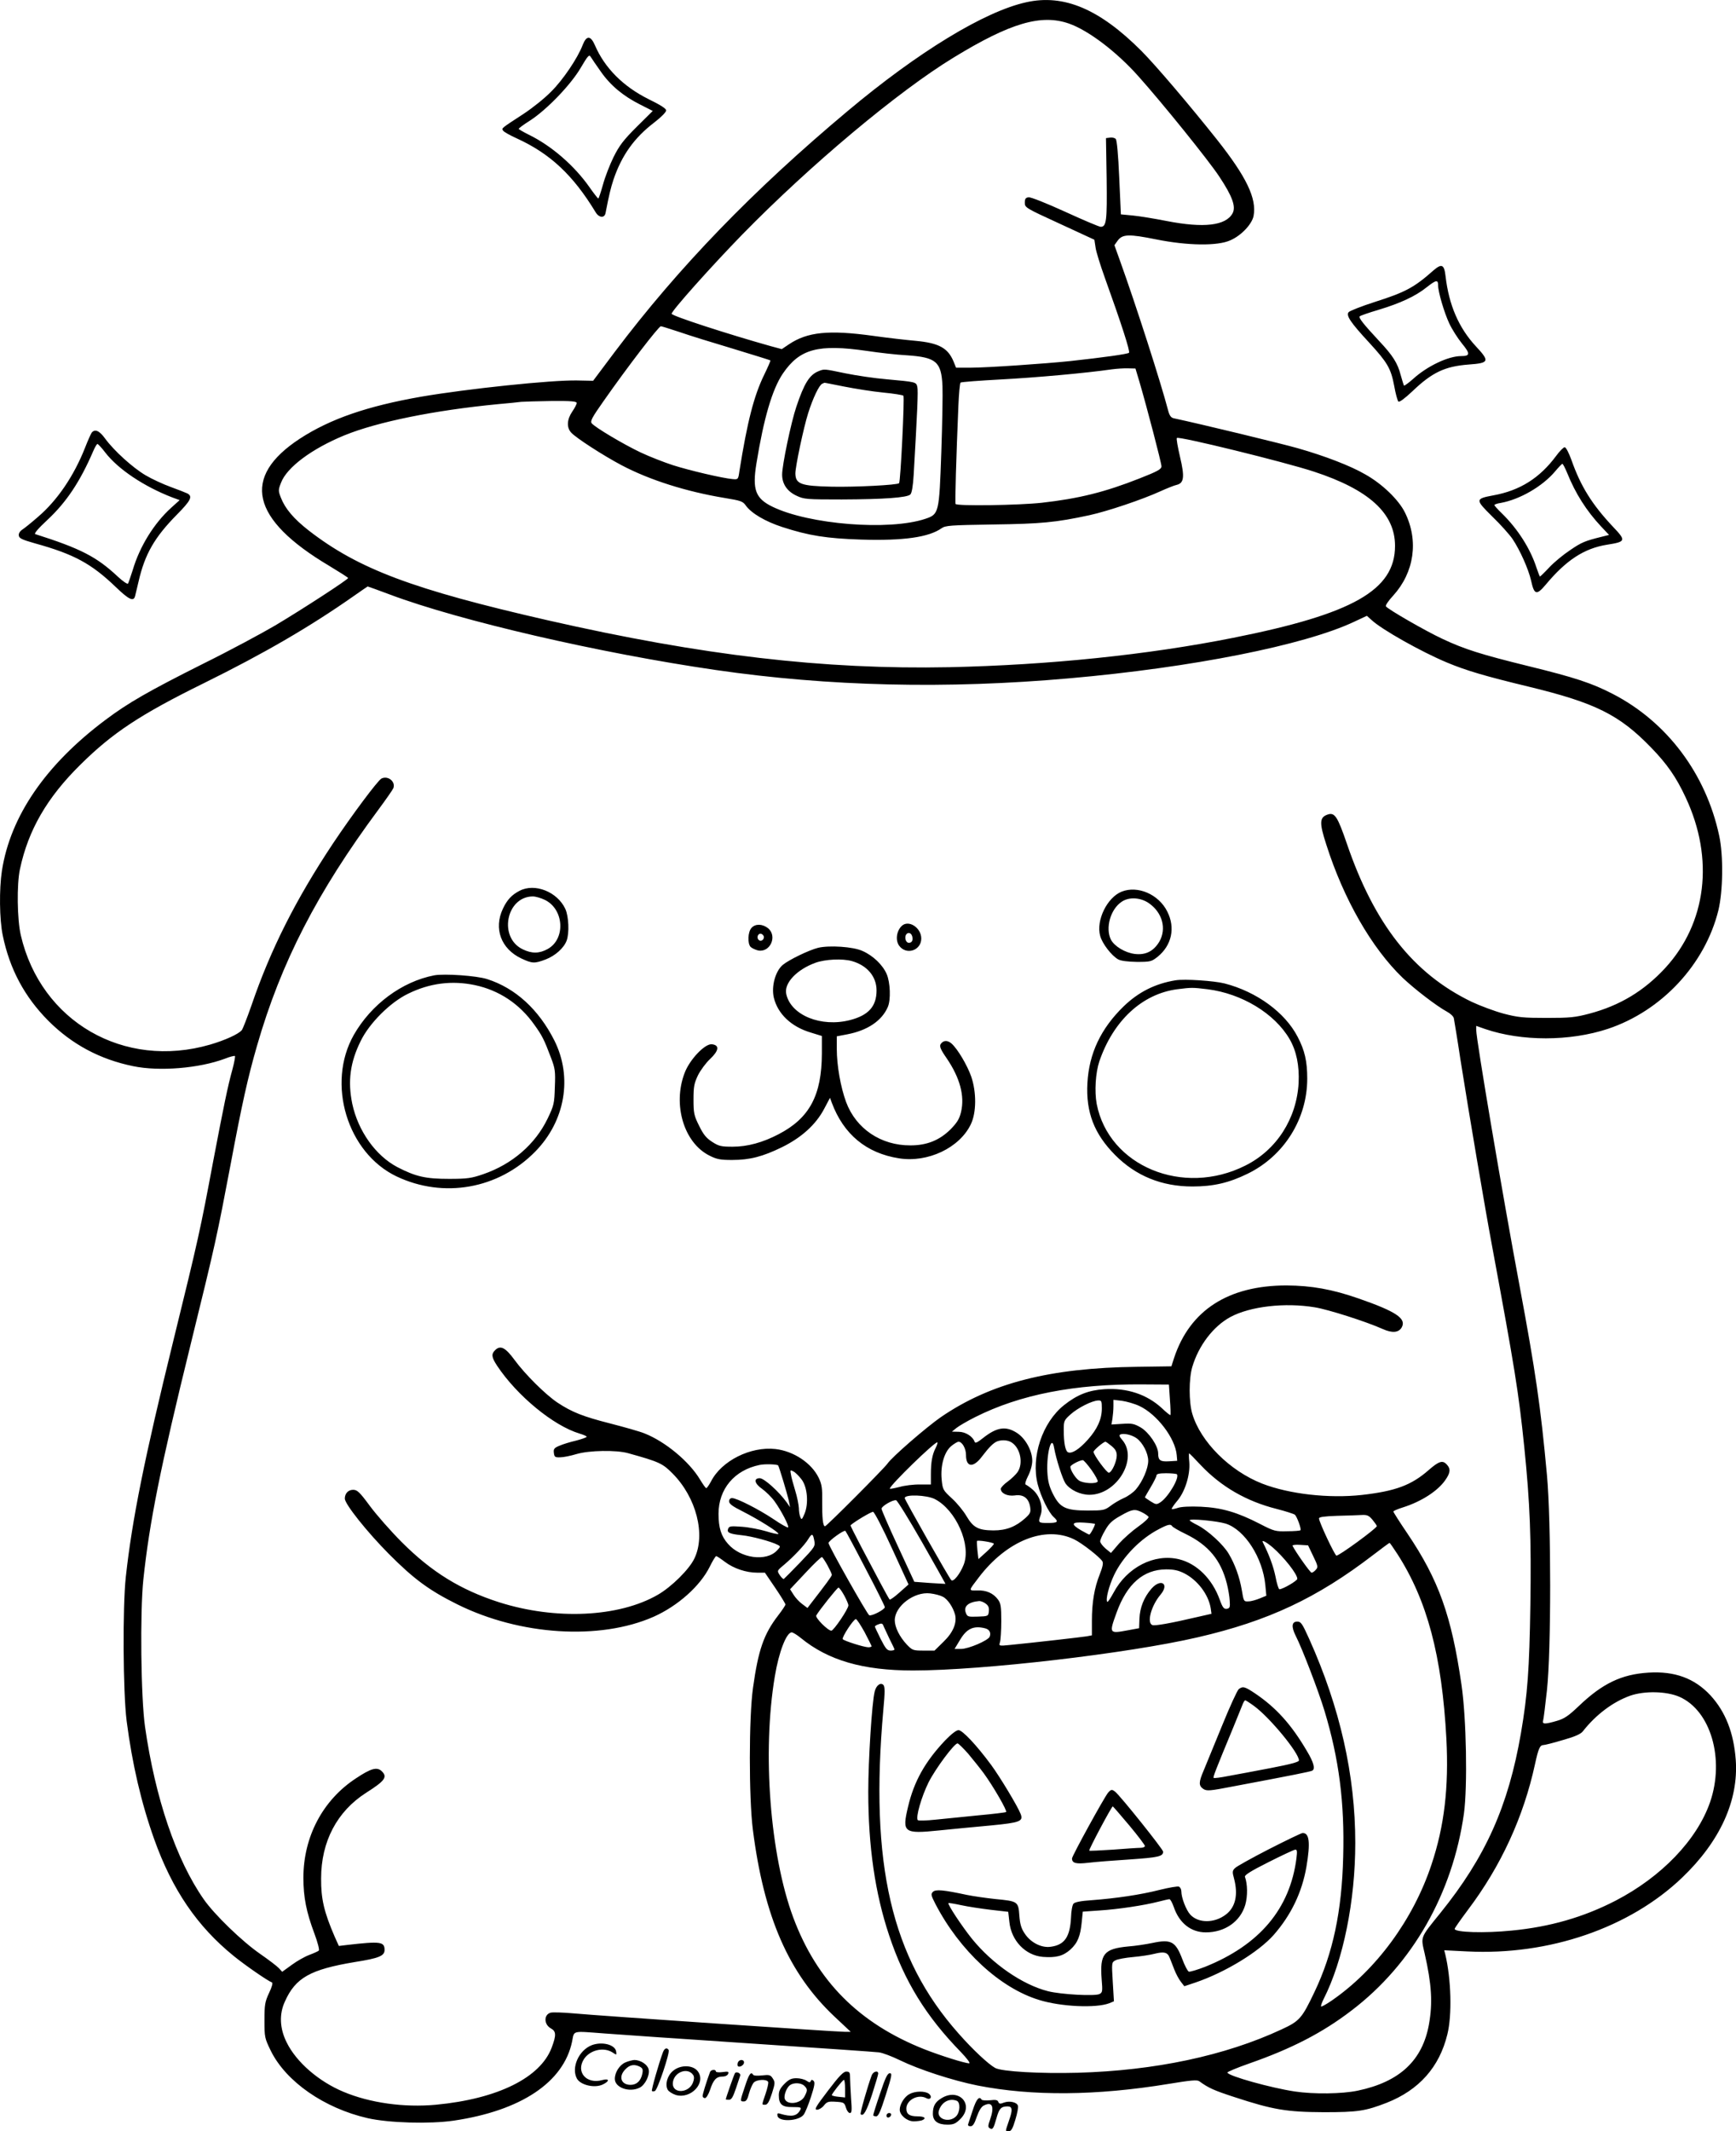<?xml version="1.0" encoding="UTF-8"?>
<svg xmlns="http://www.w3.org/2000/svg" version="1.0" viewBox="0 0 1047.991 1285.843" preserveAspectRatio="xMidYMid meet">
  <g transform="translate(-278.845,1452.834) scale(0.1,-0.1)" fill="#000000" stroke="none">
    <path d="M8985 14515 c-252 -55 -653 -299 -1080 -657 -572 -479 -1021 -943 -1407 -1455 l-129 -172 -97 2 c-154 3 -661 -50 -941 -98 -326 -57 -549 -134 -732 -253 -355 -232 -297 -486 176 -767 63 -38 115 -71 115 -74 0 -9 -277 -189 -440 -286 -80 -47 -275 -152 -435 -231 -329 -165 -453 -236 -590 -339 -361 -270 -574 -581 -625 -910 -17 -111 -15 -294 5 -390 42 -204 132 -371 275 -515 143 -143 312 -233 512 -274 158 -33 399 -13 554 45 30 12 58 19 61 16 2 -3 -4 -38 -15 -79 -29 -104 -53 -223 -117 -558 -77 -411 -89 -466 -240 -1080 -175 -712 -249 -1079 -287 -1425 -20 -184 -17 -695 5 -870 34 -261 88 -493 166 -712 109 -306 260 -527 481 -706 70 -57 207 -151 230 -159 7 -2 0 -28 -17 -63 -25 -54 -28 -71 -28 -166 0 -102 1 -107 39 -185 92 -185 322 -345 584 -405 128 -29 374 -36 519 -15 407 60 664 232 715 477 14 69 -5 64 197 49 75 -6 469 -33 876 -60 407 -27 758 -51 780 -54 22 -3 78 -24 125 -47 117 -57 320 -123 470 -153 330 -65 717 -62 1155 10 133 22 170 25 183 16 56 -41 90 -56 213 -96 232 -76 314 -90 539 -91 206 0 251 7 380 57 195 77 318 215 366 413 29 116 23 335 -13 484 l-6 23 139 -7 c494 -25 980 142 1297 445 229 219 341 465 324 709 -12 165 -62 292 -153 391 -96 103 -216 147 -374 137 -162 -10 -278 -65 -421 -202 -62 -59 -87 -76 -132 -89 -72 -21 -90 -21 -83 2 3 9 13 91 23 182 26 237 26 1018 0 1300 -38 415 -69 625 -166 1145 -100 533 -261 1483 -261 1540 l0 24 54 -19 c220 -75 511 -75 741 1 324 108 586 388 667 715 28 116 31 329 5 450 -80 374 -315 687 -643 856 -126 65 -229 99 -511 168 -284 70 -383 101 -517 164 -103 48 -330 179 -341 196 -4 6 16 35 44 65 127 140 155 331 71 501 -38 77 -137 173 -241 231 -88 51 -244 111 -406 157 -90 26 -585 146 -750 181 -16 4 -25 17 -33 48 -44 168 -194 635 -291 904 l-33 92 20 28 c29 39 68 40 232 7 189 -38 372 -41 449 -5 66 29 129 97 139 146 20 106 -43 236 -220 460 -167 210 -372 451 -458 537 -252 252 -467 343 -693 293z m257 -129 c117 -41 287 -170 418 -317 146 -163 426 -510 489 -606 79 -119 102 -182 80 -222 -41 -74 -173 -90 -398 -46 -71 14 -162 29 -203 33 l-73 7 -10 222 c-6 139 -14 226 -21 233 -7 7 -22 10 -35 8 l-24 -3 4 -246 c3 -254 -1 -289 -36 -289 -9 0 -106 41 -215 91 -112 51 -207 89 -220 87 -18 -2 -23 -9 -23 -33 0 -29 5 -32 210 -126 l210 -97 7 -46 c3 -25 29 -108 56 -183 100 -278 154 -445 146 -453 -9 -8 -153 -28 -354 -50 -153 -16 -505 -40 -601 -40 l-89 0 -15 37 c-34 82 -89 112 -229 125 -56 5 -171 18 -256 30 -268 37 -397 24 -509 -51 l-43 -29 -67 18 c-260 73 -593 181 -598 195 -4 14 238 285 427 479 410 419 940 863 1275 1067 342 209 529 264 697 205z m-2351 -1861 c57 -20 203 -65 324 -101 121 -37 222 -68 224 -70 2 -2 -15 -41 -37 -86 -62 -127 -102 -282 -150 -583 -7 -50 -8 -50 -42 -47 -59 5 -260 52 -360 84 -52 17 -140 51 -195 77 -105 50 -273 150 -294 175 -11 13 1 35 70 133 147 210 334 453 347 453 5 0 55 -16 113 -35z m1132 -114 c73 -11 179 -23 237 -26 180 -12 211 -38 218 -185 2 -47 -1 -226 -7 -399 -13 -370 -14 -375 -97 -403 -219 -73 -702 -34 -922 73 -103 50 -123 103 -97 262 44 271 95 446 159 541 102 150 213 180 509 137z m1644 -186 c46 -157 133 -490 133 -510 0 -17 -22 -30 -132 -73 -210 -83 -368 -122 -591 -147 -137 -15 -513 -21 -520 -7 -4 7 4 282 17 591 3 74 9 138 13 141 5 4 114 12 243 19 208 11 511 38 670 61 30 4 75 7 99 6 l44 -1 24 -80z m-3397 -128 c0 -7 -12 -30 -27 -52 -32 -47 -35 -95 -7 -126 28 -32 196 -140 304 -197 170 -90 393 -160 623 -198 98 -16 110 -20 128 -46 34 -47 118 -96 219 -129 163 -53 268 -69 475 -76 258 -8 410 14 487 68 24 17 52 19 310 23 291 4 379 12 583 56 110 24 321 95 430 145 38 17 82 35 97 38 44 11 49 47 20 169 -14 60 -23 111 -19 114 11 12 651 -145 827 -203 333 -109 490 -252 490 -448 0 -267 -254 -411 -978 -555 -517 -103 -1115 -164 -1712 -177 -760 -15 -1489 70 -2425 283 -815 186 -1142 309 -1442 541 -91 71 -143 132 -169 199 -16 41 -16 47 1 90 35 93 186 205 383 286 199 81 542 151 927 188 61 5 124 12 140 14 17 1 99 4 183 5 117 1 152 -2 152 -12z m-1127 -1156 c422 -158 1264 -353 1967 -455 681 -99 1392 -116 2135 -50 739 65 1416 199 1718 341 l77 36 28 -25 c60 -57 302 -193 456 -257 117 -49 234 -83 491 -145 405 -98 549 -170 741 -368 96 -99 152 -179 209 -302 173 -369 126 -757 -125 -1029 -127 -137 -272 -225 -456 -274 -87 -23 -118 -26 -259 -26 -141 0 -172 3 -260 26 -55 15 -141 47 -192 71 -353 170 -588 469 -754 955 -56 163 -73 190 -116 175 -49 -17 -51 -49 -8 -181 105 -330 274 -624 461 -804 74 -70 206 -171 267 -204 21 -11 40 -29 42 -40 2 -11 21 -123 40 -250 50 -317 149 -901 191 -1125 136 -734 160 -879 194 -1210 35 -343 43 -553 37 -955 -6 -388 -17 -541 -57 -774 -76 -439 -213 -746 -487 -1085 -123 -152 -118 -140 -94 -244 42 -185 49 -296 26 -426 -39 -219 -177 -348 -430 -401 -95 -20 -267 -22 -380 -5 -141 21 -401 93 -407 114 -2 4 58 29 132 55 255 89 442 185 618 320 367 279 610 706 678 1188 22 162 15 576 -15 778 -60 414 -137 631 -326 911 -47 69 -85 129 -85 133 0 4 26 15 58 25 111 35 210 99 255 164 31 44 34 68 10 94 -25 28 -47 22 -110 -33 -104 -91 -200 -127 -403 -150 -199 -22 -438 5 -601 68 -197 77 -373 253 -423 422 -21 71 -21 211 0 282 38 129 127 246 231 302 120 64 329 88 509 58 81 -13 312 -87 410 -131 58 -26 97 -22 115 11 28 53 -36 95 -260 173 -161 56 -285 78 -436 79 -352 0 -584 -150 -679 -438 l-16 -50 -208 -3 c-525 -6 -883 -98 -1183 -303 -88 -61 -295 -240 -323 -281 -21 -30 -368 -378 -377 -378 -13 0 -18 52 -17 150 1 80 -2 102 -21 142 -43 89 -150 161 -261 174 -150 17 -326 -71 -389 -195 -12 -22 -25 -41 -29 -41 -4 0 -20 23 -37 51 -65 109 -209 229 -335 279 -29 12 -122 38 -207 60 -165 42 -231 68 -319 126 -72 48 -195 170 -259 257 -54 74 -84 90 -115 62 -27 -25 -25 -44 9 -96 121 -182 341 -363 499 -410 23 -7 42 -15 42 -19 0 -4 -29 -14 -63 -23 -35 -8 -81 -22 -101 -31 -32 -13 -37 -20 -34 -43 3 -25 7 -28 38 -27 19 0 64 9 100 20 76 22 238 25 310 5 188 -52 209 -62 269 -123 143 -144 201 -369 131 -513 -31 -65 -137 -170 -220 -218 -235 -136 -618 -154 -960 -45 -233 75 -407 183 -586 362 -66 66 -153 165 -193 219 -62 84 -76 97 -101 97 -29 0 -50 -22 -50 -53 0 -33 134 -201 265 -333 152 -153 245 -221 414 -305 379 -188 860 -218 1185 -75 146 65 281 185 339 302 17 35 35 64 39 64 4 0 28 -16 53 -35 53 -40 128 -65 195 -65 l46 0 62 -91 c34 -50 62 -96 62 -101 0 -5 -20 -35 -44 -66 -87 -113 -120 -208 -152 -438 -25 -178 -25 -660 -1 -852 67 -529 217 -871 495 -1132 l96 -90 -37 0 c-53 0 -1486 97 -1634 111 -67 6 -131 8 -142 4 -41 -13 -39 -72 4 -95 31 -17 32 -41 4 -115 -68 -182 -327 -310 -699 -345 -192 -18 -399 11 -558 78 -151 63 -285 180 -343 298 -42 84 -46 170 -11 246 64 144 153 194 423 239 146 23 179 37 179 73 0 50 -25 53 -226 30 l-50 -6 -26 58 c-63 146 -82 226 -81 349 0 223 96 404 270 516 117 74 133 97 94 133 -28 25 -64 15 -154 -45 -200 -131 -317 -352 -317 -600 0 -117 18 -207 66 -335 20 -53 32 -100 27 -104 -4 -4 -30 -16 -57 -26 -27 -10 -75 -37 -106 -60 l-58 -42 -19 21 c-11 12 -62 51 -114 87 -110 76 -277 238 -341 330 -166 238 -292 608 -354 1040 -25 176 -31 690 -10 890 37 346 102 673 286 1420 150 609 158 648 240 1080 70 372 104 525 160 719 145 503 363 926 734 1426 45 61 85 118 89 128 15 40 -33 78 -72 58 -23 -13 -175 -216 -292 -391 -224 -337 -377 -639 -493 -979 -26 -74 -52 -141 -58 -148 -20 -24 -102 -61 -191 -87 -521 -151 -1022 139 -1143 660 -22 95 -25 307 -5 399 50 235 163 431 365 630 194 192 362 303 746 492 363 179 640 340 905 526 44 31 81 56 83 57 2 0 63 -22 135 -49z m4708 -4856 c4 -49 5 -92 3 -94 -2 -2 -25 16 -51 41 -91 84 -211 124 -348 115 -94 -6 -164 -33 -243 -96 -132 -105 -201 -314 -159 -478 19 -74 66 -170 96 -197 32 -29 26 -36 -34 -36 -59 0 -61 1 -44 49 16 46 -5 113 -46 150 -18 16 -38 30 -44 32 -7 3 -1 23 14 53 15 29 25 67 25 91 0 60 -40 134 -92 168 -68 44 -123 35 -207 -32 -33 -26 -46 -32 -49 -21 -11 32 -55 60 -96 60 l-41 1 27 22 c15 12 66 42 114 66 271 136 600 200 1009 197 l160 -1 6 -90z m-411 -54 c0 -65 -27 -124 -85 -189 -51 -57 -95 -85 -118 -76 -17 6 -27 56 -27 135 0 54 2 59 41 94 45 40 130 83 167 84 20 1 22 -4 22 -48z m226 15 c106 -49 217 -194 226 -296 l3 -35 -49 -3 c-53 -3 -66 5 -66 48 0 45 -56 127 -105 156 -40 23 -54 26 -111 22 l-66 -4 6 35 c3 20 6 54 6 75 l0 39 51 -6 c28 -4 75 -17 105 -31z m-16 -195 c37 -27 70 -90 70 -136 0 -46 -34 -125 -74 -172 -15 -18 -48 -42 -74 -53 -25 -11 -62 -33 -81 -48 -34 -25 -42 -27 -136 -27 -134 0 -168 17 -210 100 -23 46 -31 77 -34 134 -5 116 27 229 41 144 12 -68 51 -189 69 -215 28 -39 89 -68 144 -68 165 0 295 216 199 330 -18 20 -21 30 -12 34 21 9 71 -3 98 -23z m-752 -27 c51 -35 68 -125 34 -176 -10 -15 -37 -41 -60 -58 -23 -16 -42 -37 -42 -44 0 -27 40 -46 84 -40 52 8 84 -16 93 -68 5 -33 2 -40 -28 -68 -59 -53 -115 -75 -194 -75 -91 1 -121 17 -162 86 -18 31 -57 79 -88 107 -54 50 -56 53 -62 115 -8 84 16 166 58 201 17 14 37 26 44 26 22 0 45 -41 45 -80 0 -76 45 -79 98 -7 42 55 68 81 92 90 29 10 66 7 88 -9z m-461 -31 c-21 -40 -29 -87 -29 -159 l0 -62 -66 0 c-37 1 -93 -6 -124 -15 -32 -8 -58 -13 -58 -10 0 20 277 289 287 279 3 -2 -2 -17 -10 -33z m1062 11 c23 -19 31 -34 31 -57 0 -35 -28 -99 -47 -104 -11 -4 -93 107 -93 126 0 10 60 61 72 61 3 0 20 -12 37 -26z m538 -115 c123 -130 275 -218 457 -264 55 -14 104 -30 111 -35 13 -11 41 -88 34 -94 -3 -3 -38 -6 -79 -6 -71 -2 -80 0 -165 44 -136 70 -230 98 -357 104 -66 3 -119 0 -139 -7 -18 -6 -34 -9 -37 -7 -2 3 12 24 32 48 48 55 80 158 74 234 -3 30 -3 54 -1 54 2 0 34 -32 70 -71z m-659 -30 c23 -33 40 -64 37 -69 -10 -16 -88 -11 -113 6 -22 15 -52 63 -52 83 0 10 54 39 75 40 6 0 29 -27 53 -60z m-1892 28 c6 -8 55 -172 63 -207 l9 -45 -21 30 c-47 65 -136 145 -162 145 -39 0 -32 -33 15 -65 22 -16 56 -49 74 -74 40 -55 90 -151 82 -158 -3 -3 -43 19 -88 50 -90 60 -222 127 -250 127 -11 0 -18 -7 -18 -20 0 -15 21 -30 83 -61 95 -48 222 -128 214 -135 -3 -3 -36 4 -74 16 -37 11 -103 24 -145 27 -68 5 -78 4 -84 -12 -9 -23 7 -31 82 -39 61 -6 179 -38 217 -58 18 -9 18 -11 -4 -34 -64 -69 -220 -48 -296 40 -41 46 -57 97 -57 181 0 150 96 264 248 295 33 7 107 4 112 -3z m141 -84 c36 -46 44 -147 18 -208 -15 -35 -18 -38 -25 -20 -5 11 -9 36 -9 55 -1 19 -10 67 -22 105 -12 39 -24 83 -26 99 -5 26 -4 27 15 17 12 -6 34 -28 49 -48z m2266 31 c18 -19 -51 -137 -99 -169 -23 -15 -27 -15 -59 5 -19 12 -35 23 -35 25 0 1 16 29 35 61 19 32 35 64 35 71 0 9 17 13 58 13 32 0 61 -3 65 -6z m-1461 -150 c128 -66 221 -277 174 -396 -22 -56 -62 -106 -75 -93 -14 14 -281 485 -281 495 0 24 133 19 182 -6z m-78 -259 c78 -137 142 -251 142 -252 -1 -1 -43 2 -95 5 l-93 7 -99 214 c-55 118 -99 220 -99 227 0 15 68 55 88 51 7 -1 77 -114 156 -252z m1329 179 c18 -9 35 -21 39 -27 3 -6 -24 -32 -61 -58 -37 -26 -90 -73 -117 -103 l-49 -57 -33 27 c-17 15 -32 34 -32 43 0 9 13 39 30 67 23 41 42 59 92 87 72 41 87 43 131 21z m-1510 -217 l100 -218 -54 -48 c-30 -27 -57 -46 -60 -43 -4 4 -29 50 -57 102 -28 52 -80 151 -116 219 -36 69 -65 126 -63 127 22 21 126 83 136 81 8 -1 59 -100 114 -220z m2901 172 c14 -17 26 -34 26 -38 0 -13 -231 -182 -244 -178 -11 4 -104 201 -105 224 -1 9 30 13 107 16 59 1 126 4 149 5 35 2 45 -3 67 -29z m-886 -23 c115 -37 223 -205 239 -371 l6 -64 -39 -16 c-22 -9 -52 -18 -68 -18 -29 -2 -30 0 -41 68 -14 80 -41 155 -79 219 -32 55 -125 140 -187 172 -27 13 -49 27 -49 30 0 12 165 -4 218 -20z m-790 -1 c5 -4 -27 -65 -34 -65 -3 0 -25 12 -50 26 -63 37 -58 51 19 46 34 -2 63 -6 65 -7z m467 -15 c3 -5 40 -27 82 -47 137 -67 212 -157 248 -300 8 -32 16 -78 17 -103 3 -39 0 -45 -18 -48 -17 -2 -25 7 -43 57 -45 124 -138 216 -245 242 -149 36 -314 -48 -396 -203 -18 -33 -34 -57 -37 -54 -12 12 10 97 41 162 53 111 160 220 271 277 55 29 71 32 80 17z m-1851 -256 c64 -121 116 -226 116 -232 0 -14 -78 -55 -94 -49 -12 5 -246 419 -246 436 0 13 94 81 102 73 4 -4 59 -106 122 -228z m1259 177 c46 -22 154 -106 170 -132 7 -11 2 -34 -16 -80 -32 -80 -47 -168 -47 -280 l0 -87 -32 -6 c-31 -5 -310 -37 -462 -52 -68 -7 -68 -6 -61 16 4 13 8 70 8 127 0 89 -3 108 -20 131 -28 38 -70 57 -125 55 -54 -1 -54 -4 8 77 169 223 402 316 577 231z m-1569 -7 c7 -34 4 -39 -85 -132 -51 -53 -96 -98 -99 -100 -4 -1 -15 9 -24 23 -18 27 -17 27 26 63 56 47 125 120 146 155 22 36 28 34 36 -9z m1084 -19 c3 -2 -17 -24 -44 -49 l-49 -44 -6 52 c-3 28 -4 54 -3 57 4 7 94 -7 102 -16z m1683 -22 c68 -59 149 -161 149 -190 0 -12 -88 -63 -108 -63 -5 0 -16 35 -24 78 -13 62 -38 130 -76 205 -9 18 18 4 59 -30z m753 -40 c180 -280 269 -613 296 -1115 15 -292 -12 -526 -90 -759 -110 -332 -335 -637 -603 -821 -32 -22 -61 -38 -63 -35 -3 3 4 23 15 45 118 232 191 591 191 942 0 408 -92 816 -278 1230 -42 93 -50 105 -72 105 -34 0 -37 -31 -10 -85 39 -76 138 -334 174 -453 88 -291 122 -555 113 -881 -8 -329 -62 -582 -172 -813 -77 -162 -91 -178 -199 -228 -341 -159 -766 -249 -1232 -262 -226 -6 -457 7 -498 29 -40 22 -134 109 -222 209 -405 457 -536 1021 -453 1952 10 107 10 140 0 150 -17 17 -43 -3 -52 -39 -17 -64 -39 -417 -39 -605 0 -331 41 -613 126 -867 92 -277 223 -489 433 -704 38 -40 59 -68 50 -68 -25 0 -172 46 -271 85 -394 156 -648 411 -791 795 -140 376 -188 998 -111 1455 24 146 70 265 102 265 7 0 32 -15 55 -34 165 -135 375 -196 677 -196 417 0 1296 102 1718 200 426 98 721 237 1060 497 52 40 97 73 99 73 2 0 23 -30 47 -67z m-508 -13 c29 -59 30 -67 16 -82 -8 -10 -20 -18 -26 -18 -9 1 -101 132 -115 163 -1 4 19 7 45 5 l49 -3 31 -65z m-2932 -56 c14 -26 26 -51 26 -57 0 -8 -34 -54 -131 -179 l-16 -21 -32 24 c-18 13 -41 38 -52 56 l-21 33 93 99 c51 55 96 98 100 95 4 -2 19 -25 33 -50z m2154 -48 c80 -41 145 -127 159 -209 l5 -35 -88 -20 c-158 -37 -254 -54 -269 -48 -35 13 -7 117 49 183 56 66 3 101 -54 37 -46 -53 -70 -114 -73 -181 l-2 -58 -65 -12 c-117 -22 -117 -21 -71 106 63 174 162 260 299 261 47 0 74 -6 110 -24z m-2054 -132 c14 -26 26 -53 26 -61 0 -22 -89 -153 -103 -153 -22 1 -99 79 -91 92 19 33 127 168 134 168 5 0 20 -21 34 -46z m596 -9 c30 -15 62 -64 74 -108 12 -51 -12 -108 -70 -164 l-54 -53 -66 0 c-64 0 -68 2 -101 36 -44 47 -73 105 -73 147 0 85 117 174 214 162 27 -3 61 -12 76 -20z m258 -41 c17 -12 22 -24 20 -46 -3 -30 -4 -31 -66 -33 -60 -2 -64 -1 -73 23 -15 39 15 65 81 71 9 0 26 -6 38 -15z m-730 -173 c23 -44 42 -82 42 -85 0 -3 -9 -6 -19 -6 -26 0 -149 39 -155 49 -7 11 65 121 79 121 6 0 29 -36 53 -79z m150 -40 c15 -30 29 -58 30 -63 2 -4 -8 -8 -22 -8 -22 0 -31 11 -61 70 -19 38 -35 72 -35 75 0 3 10 10 23 14 18 7 24 5 30 -13 5 -11 21 -45 35 -75z m579 63 c25 -7 35 -27 26 -50 -9 -23 -128 -74 -173 -74 l-39 0 35 58 c40 66 82 84 151 66z m4190 -413 c189 -83 274 -376 185 -635 -79 -228 -293 -451 -571 -595 -194 -100 -397 -158 -625 -180 -167 -17 -346 -11 -346 10 0 5 37 57 81 116 199 264 335 560 404 878 20 93 30 115 50 115 8 0 61 13 117 30 72 20 108 36 121 52 80 102 183 179 287 216 87 30 219 27 297 -7z M7730 12289 c-55 -22 -87 -74 -134 -214 -32 -94 -86 -353 -86 -410 0 -57 31 -102 88 -128 44 -21 62 -22 272 -22 257 1 394 11 414 30 9 9 16 51 20 117 22 380 28 510 22 533 -7 29 -9 29 -184 45 -74 6 -186 23 -250 36 -130 27 -127 27 -162 13z m155 -93 c66 -13 172 -30 235 -36 63 -6 118 -15 122 -19 8 -7 -17 -520 -26 -528 -11 -11 -263 -24 -406 -21 -187 4 -219 16 -220 80 0 42 49 274 77 363 29 92 67 171 85 178 7 3 13 6 13 6 0 1 54 -10 120 -23z M5925 9154 c-47 -24 -76 -55 -101 -109 -56 -119 -11 -241 111 -299 67 -31 79 -32 148 -6 57 22 109 68 126 113 17 45 13 147 -8 192 -48 103 -184 157 -276 109z m155 -56 c114 -58 123 -235 15 -295 -50 -28 -96 -29 -151 -2 -148 71 -100 318 61 319 17 0 51 -10 75 -22z M9560 9149 c-88 -35 -156 -174 -130 -267 12 -46 69 -120 109 -142 17 -9 57 -14 113 -15 82 0 88 2 125 31 85 69 108 175 58 273 -52 104 -178 158 -275 120z m163 -69 c83 -57 109 -155 64 -233 -34 -57 -82 -82 -148 -74 -58 7 -123 46 -144 86 -35 70 -3 184 65 229 44 30 113 26 163 -8z M8231 8941 c-31 -31 -38 -87 -14 -119 43 -58 133 -28 133 44 0 66 -78 116 -119 75z m64 -61 c7 -23 -1 -40 -20 -40 -16 0 -26 25 -19 45 9 21 32 19 39 -5z M7325 8930 c-22 -24 -25 -94 -5 -115 9 -8 29 -17 45 -21 74 -14 118 88 59 135 -34 26 -76 27 -99 1z m75 -55 c0 -19 -20 -29 -32 -17 -15 15 -2 43 17 36 8 -3 15 -12 15 -19z M7727 8810 c-56 -14 -177 -73 -213 -103 -45 -38 -70 -130 -54 -198 24 -98 105 -175 222 -210 l68 -21 0 -106 c-1 -251 -74 -389 -260 -486 -97 -51 -190 -76 -279 -76 -68 0 -83 3 -123 29 -36 23 -53 44 -79 97 -31 62 -34 77 -34 159 0 78 4 97 27 146 15 30 48 75 73 98 54 51 58 84 11 89 -42 5 -135 -93 -165 -174 -73 -192 -3 -422 151 -498 43 -22 66 -26 136 -26 107 0 184 20 301 77 118 58 204 136 254 230 l36 68 11 -30 c71 -190 208 -304 405 -335 174 -28 366 63 434 205 34 70 35 192 3 287 -24 69 -83 169 -120 201 -24 21 -50 19 -65 -4 -8 -13 -1 -32 36 -85 81 -119 110 -228 87 -325 -10 -42 -24 -64 -64 -105 -66 -65 -142 -96 -241 -96 -178 -1 -329 100 -389 262 -33 90 -56 220 -56 320 l0 76 63 12 c121 23 209 81 245 165 19 43 15 149 -7 199 -24 55 -82 111 -146 139 -56 26 -201 35 -268 19z m204 -80 c92 -26 149 -93 149 -177 0 -96 -48 -150 -160 -179 -175 -45 -357 29 -385 157 -15 65 63 148 177 189 59 21 162 26 219 10z M5410 8644 c-196 -38 -381 -176 -486 -360 -166 -294 -39 -711 258 -853 284 -135 616 -76 837 149 182 185 227 450 116 671 -95 188 -236 316 -405 370 -64 21 -259 34 -320 23z m245 -59 c146 -31 270 -113 359 -239 46 -64 59 -88 101 -200 24 -63 27 -80 23 -175 -3 -100 -5 -111 -44 -192 -75 -155 -214 -275 -389 -335 -70 -24 -95 -28 -205 -28 -141 0 -201 13 -313 71 -131 69 -237 218 -272 382 -28 136 -13 250 51 379 52 107 178 233 286 285 130 64 264 81 403 52z M9885 8614 c-123 -20 -224 -71 -313 -157 -138 -134 -209 -284 -219 -462 -10 -177 41 -308 167 -435 125 -126 281 -190 467 -190 126 0 221 22 333 77 220 107 360 331 360 574 0 104 -15 170 -58 252 -76 147 -247 272 -441 322 -64 16 -240 28 -296 19z m193 -54 c207 -26 405 -146 495 -300 42 -72 60 -161 55 -265 -12 -216 -133 -405 -322 -499 -376 -189 -824 -3 -897 372 -14 76 -7 188 16 257 84 245 258 407 470 435 87 11 92 11 183 0z M10267 4338 c-9 -7 -55 -107 -102 -223 -47 -115 -97 -236 -110 -268 -31 -72 -31 -92 -2 -112 21 -13 38 -12 182 16 361 68 467 89 476 95 18 11 8 50 -33 118 -94 160 -185 261 -312 347 -63 42 -74 45 -99 27z m93 -103 c94 -69 270 -282 270 -328 0 -9 -52 -23 -172 -46 -95 -18 -210 -40 -256 -48 -45 -9 -84 -14 -87 -11 -5 4 11 45 120 308 26 63 51 125 56 138 5 12 11 22 15 22 3 0 28 -16 54 -35z M8494 4028 c-121 -128 -188 -247 -224 -401 -37 -155 -26 -164 188 -142 81 8 221 22 312 30 176 17 197 25 180 69 -17 45 -125 224 -178 296 -90 122 -174 210 -197 210 -14 0 -44 -24 -81 -62z m139 -80 c29 -35 72 -88 94 -118 57 -78 144 -228 135 -234 -5 -3 -80 -12 -167 -20 -88 -9 -205 -21 -259 -26 -55 -6 -103 -7 -107 -3 -14 16 22 141 65 228 42 83 155 235 175 235 5 0 34 -28 64 -62z M9478 3713 c-23 -27 -218 -382 -218 -397 0 -29 24 -35 100 -26 41 5 154 14 250 20 172 12 200 18 200 47 0 14 -256 334 -289 361 -20 16 -25 15 -43 -5z m127 -197 c52 -62 95 -119 95 -125 0 -6 -12 -11 -27 -11 -16 0 -90 -5 -167 -11 -76 -5 -140 -8 -142 -6 -5 4 135 267 142 267 2 0 46 -51 99 -114z M10447 3371 c-103 -53 -195 -104 -204 -114 -15 -15 -16 -23 -5 -62 26 -98 9 -174 -50 -218 -68 -52 -165 -53 -214 0 -25 27 -54 102 -54 140 0 13 -7 26 -15 29 -8 3 -61 -6 -117 -20 -114 -29 -263 -51 -410 -62 -65 -4 -102 -12 -109 -21 -7 -7 -14 -45 -15 -83 -6 -118 -39 -166 -123 -177 -56 -8 -121 26 -156 79 -22 32 -29 58 -33 110 -6 84 -9 86 -145 99 -56 6 -133 17 -172 25 -140 30 -189 35 -205 18 -13 -13 -11 -21 15 -72 147 -283 390 -508 627 -580 132 -41 342 -50 422 -20 l29 12 -7 117 c-7 116 -7 118 16 130 12 7 60 16 106 20 45 4 105 13 131 20 56 14 78 9 90 -23 5 -13 18 -44 28 -71 10 -26 28 -60 40 -75 l21 -27 69 23 c178 61 379 183 471 287 104 119 170 255 197 410 25 147 18 207 -24 204 -9 -1 -100 -45 -204 -98z m168 -53 c-39 -306 -223 -524 -552 -656 -47 -18 -90 -31 -98 -29 -7 3 -25 37 -39 75 -41 108 -68 122 -181 98 -38 -8 -104 -18 -145 -21 -148 -14 -173 -45 -161 -199 6 -71 5 -79 -13 -88 -27 -14 -232 -3 -311 17 -154 39 -335 164 -458 315 -62 77 -150 210 -143 217 1 1 36 -4 77 -13 41 -9 121 -21 179 -28 l105 -12 7 -62 c12 -113 97 -201 202 -210 80 -6 122 5 166 44 44 40 61 81 69 169 l6 60 100 7 c112 7 271 31 356 53 31 8 61 15 67 15 6 0 17 -21 26 -46 33 -98 104 -154 194 -154 115 0 208 65 238 166 15 53 14 125 -2 169 -4 10 35 35 143 89 81 41 154 75 161 75 11 1 12 -11 7 -51z M6306 14257 c-30 -79 -119 -211 -191 -282 -38 -39 -113 -99 -165 -133 -138 -90 -134 -87 -125 -101 4 -8 42 -29 84 -48 201 -92 339 -221 475 -445 20 -34 54 -37 60 -5 21 109 31 150 48 202 50 147 126 253 247 345 39 30 71 62 71 72 0 11 -34 33 -106 68 -153 76 -265 188 -324 325 -26 60 -51 61 -74 2z m109 -160 c59 -85 137 -149 239 -200 l75 -38 -98 -97 c-80 -80 -104 -112 -139 -182 -23 -47 -52 -122 -64 -167 -13 -46 -25 -83 -28 -82 -3 0 -27 31 -53 68 -92 131 -230 250 -365 316 -34 17 -62 33 -62 36 0 4 30 26 68 50 101 65 247 217 306 318 43 73 51 82 60 67 6 -10 34 -51 61 -89z M11442 12897 c-117 -104 -171 -132 -353 -190 -81 -26 -152 -54 -159 -62 -17 -20 11 -62 125 -185 109 -119 130 -154 150 -260 8 -46 20 -89 25 -94 6 -6 37 17 84 61 120 115 197 151 340 162 125 9 129 19 44 110 -104 112 -163 250 -183 423 -8 71 -23 78 -73 35z m28 -90 c0 -40 37 -165 67 -229 16 -35 51 -90 77 -122 51 -62 50 -76 -5 -76 -77 0 -204 -60 -289 -137 -28 -25 -53 -43 -56 -41 -2 3 -11 32 -20 64 -18 71 -48 118 -129 204 -95 102 -127 142 -118 150 4 4 55 22 113 39 133 40 225 83 292 137 56 44 68 46 68 11z M3342 11918 c-5 -7 -24 -49 -41 -93 -67 -169 -167 -316 -283 -415 -39 -34 -81 -68 -95 -77 -15 -10 -23 -24 -21 -36 2 -17 21 -25 98 -47 235 -65 340 -122 487 -263 80 -77 108 -90 117 -55 2 7 11 47 21 88 38 166 97 267 230 402 85 86 98 111 65 129 -8 4 -53 22 -100 39 -47 17 -116 49 -153 71 -78 46 -190 148 -243 220 -35 49 -62 61 -82 37z m82 -120 c78 -101 234 -205 405 -271 l44 -16 -51 -46 c-103 -93 -190 -233 -232 -375 -13 -41 -26 -78 -29 -83 -4 -4 -32 15 -62 43 -127 119 -224 169 -498 256 -8 3 18 34 73 85 116 108 198 232 277 415 10 24 22 44 26 44 4 -1 26 -24 47 -52z M12182 11777 c-99 -133 -218 -208 -377 -237 -112 -21 -112 -25 -9 -127 50 -48 105 -110 123 -136 45 -67 96 -181 112 -250 19 -88 33 -92 88 -27 124 149 233 220 371 242 114 18 116 24 36 108 -127 135 -195 244 -251 403 -16 44 -33 77 -41 77 -7 0 -31 -24 -52 -53z m68 -104 c49 -122 116 -227 203 -320 l49 -52 -44 -11 c-101 -25 -121 -33 -190 -80 -41 -27 -98 -74 -126 -104 -29 -31 -55 -56 -57 -56 -2 0 -11 24 -21 53 -37 115 -113 234 -208 327 -25 24 -46 47 -46 51 0 4 17 10 38 13 116 21 252 100 328 190 21 25 41 46 44 46 4 0 17 -26 30 -57z M6360 2189 c-78 -31 -124 -135 -89 -201 22 -40 109 -60 158 -35 41 20 38 37 -4 26 -96 -27 -162 48 -111 127 37 55 119 74 173 39 24 -16 24 -16 21 6 -6 42 -86 62 -148 38z M6791 2148 c-24 -63 -72 -231 -67 -235 3 -3 11 -3 18 0 16 6 92 233 83 247 -10 17 -25 11 -34 -12z M6563 2085 c-34 -15 -63 -59 -63 -99 0 -53 88 -84 150 -53 33 16 63 77 54 111 -7 29 -49 56 -86 56 -13 -1 -37 -7 -55 -15z m89 -26 c16 -9 19 -17 14 -42 -9 -43 -34 -67 -71 -67 -58 0 -75 51 -30 95 26 27 54 31 87 14z M7243 2085 c-3 -9 -3 -18 0 -22 10 -10 37 6 37 22 0 20 -29 20 -37 0z M6851 2034 c-34 -28 -49 -81 -32 -113 6 -11 28 -25 49 -32 92 -27 186 75 132 144 -30 38 -105 39 -149 1z m123 -26 c6 -11 5 -26 -3 -46 -26 -63 -121 -66 -121 -5 1 68 90 104 124 51z M7075 2028 c-23 -62 -45 -134 -45 -145 0 -7 6 -13 14 -13 8 0 21 21 31 50 20 61 38 80 75 80 17 0 30 7 34 16 5 14 1 16 -34 11 -22 -3 -40 -1 -40 4 0 14 -30 11 -35 -3z M7225 2020 c-6 -10 -55 -150 -55 -157 0 -2 9 -3 19 -3 15 0 24 15 42 68 12 37 24 72 26 78 5 14 -24 27 -32 14z M7787 1915 c-74 -97 -85 -115 -66 -115 11 0 30 11 41 25 18 23 27 26 72 23 48 -3 52 -5 61 -35 5 -18 16 -33 24 -33 12 0 13 15 7 92 -3 50 -6 106 -6 125 0 28 -4 33 -23 33 -17 0 -44 -28 -110 -115z m103 12 l0 -53 -40 4 c-22 2 -40 7 -40 10 0 9 65 91 73 92 4 0 7 -24 7 -53z M8051 2008 c-24 -63 -72 -231 -67 -235 16 -16 35 16 69 119 20 63 37 119 37 126 0 21 -30 13 -39 -10z M7286 1942 c-31 -92 -31 -92 -7 -92 14 0 22 12 31 48 7 26 20 55 28 65 18 20 80 23 88 4 2 -7 -5 -39 -16 -71 -24 -71 -24 -66 -2 -66 13 0 24 17 40 67 20 62 20 69 6 91 -14 22 -21 24 -65 19 -27 -3 -51 -2 -54 4 -13 21 -25 5 -49 -69z M8101 1897 c-23 -67 -41 -125 -41 -130 0 -4 8 -7 18 -7 13 0 26 29 58 130 37 116 39 130 24 130 -14 0 -27 -27 -59 -123z M7524 1956 c-25 -25 -34 -43 -34 -68 0 -56 20 -73 83 -72 50 0 55 -2 46 -18 -20 -37 -51 -43 -122 -22 -14 5 -18 1 -15 -13 7 -38 128 -33 158 7 9 12 29 60 44 107 22 67 25 88 16 97 -9 8 -14 8 -17 -1 -4 -10 -10 -9 -26 2 -12 8 -39 15 -60 15 -31 0 -46 -7 -73 -34z m120 -12 c20 -19 20 -28 1 -64 -23 -44 -104 -54 -119 -15 -7 20 10 67 31 83 23 17 68 15 87 -4z M8278 1894 c-30 -16 -58 -61 -58 -94 0 -33 44 -70 84 -70 19 0 41 3 50 6 30 12 16 24 -27 24 -48 0 -67 13 -67 47 0 52 71 89 120 63 26 -14 39 9 15 27 -24 17 -83 16 -117 -3z M8473 1870 c-39 -23 -53 -48 -53 -94 0 -44 29 -66 88 -66 37 0 50 6 78 34 86 86 -8 190 -113 126z m91 -16 c23 -9 21 -69 -4 -94 -43 -43 -122 -15 -103 37 17 50 63 74 107 57z M8661 1798 c-13 -40 -26 -79 -28 -85 -3 -8 3 -13 14 -13 14 0 24 15 38 57 14 39 28 62 44 69 50 25 64 -7 36 -87 -12 -33 -13 -44 -3 -50 19 -12 24 -4 42 60 16 58 28 71 67 71 29 0 32 -20 9 -84 -24 -71 -24 -66 -2 -66 15 0 24 16 40 70 12 39 19 77 15 85 -7 21 -51 30 -84 18 -22 -9 -29 -8 -34 4 -4 12 -16 14 -50 10 -25 -2 -48 -1 -51 4 -14 24 -32 2 -53 -63z M8140 1764 c0 -17 22 -14 28 4 2 7 -3 12 -12 12 -9 0 -16 -7 -16 -16z"></path>
  </g>
</svg>

